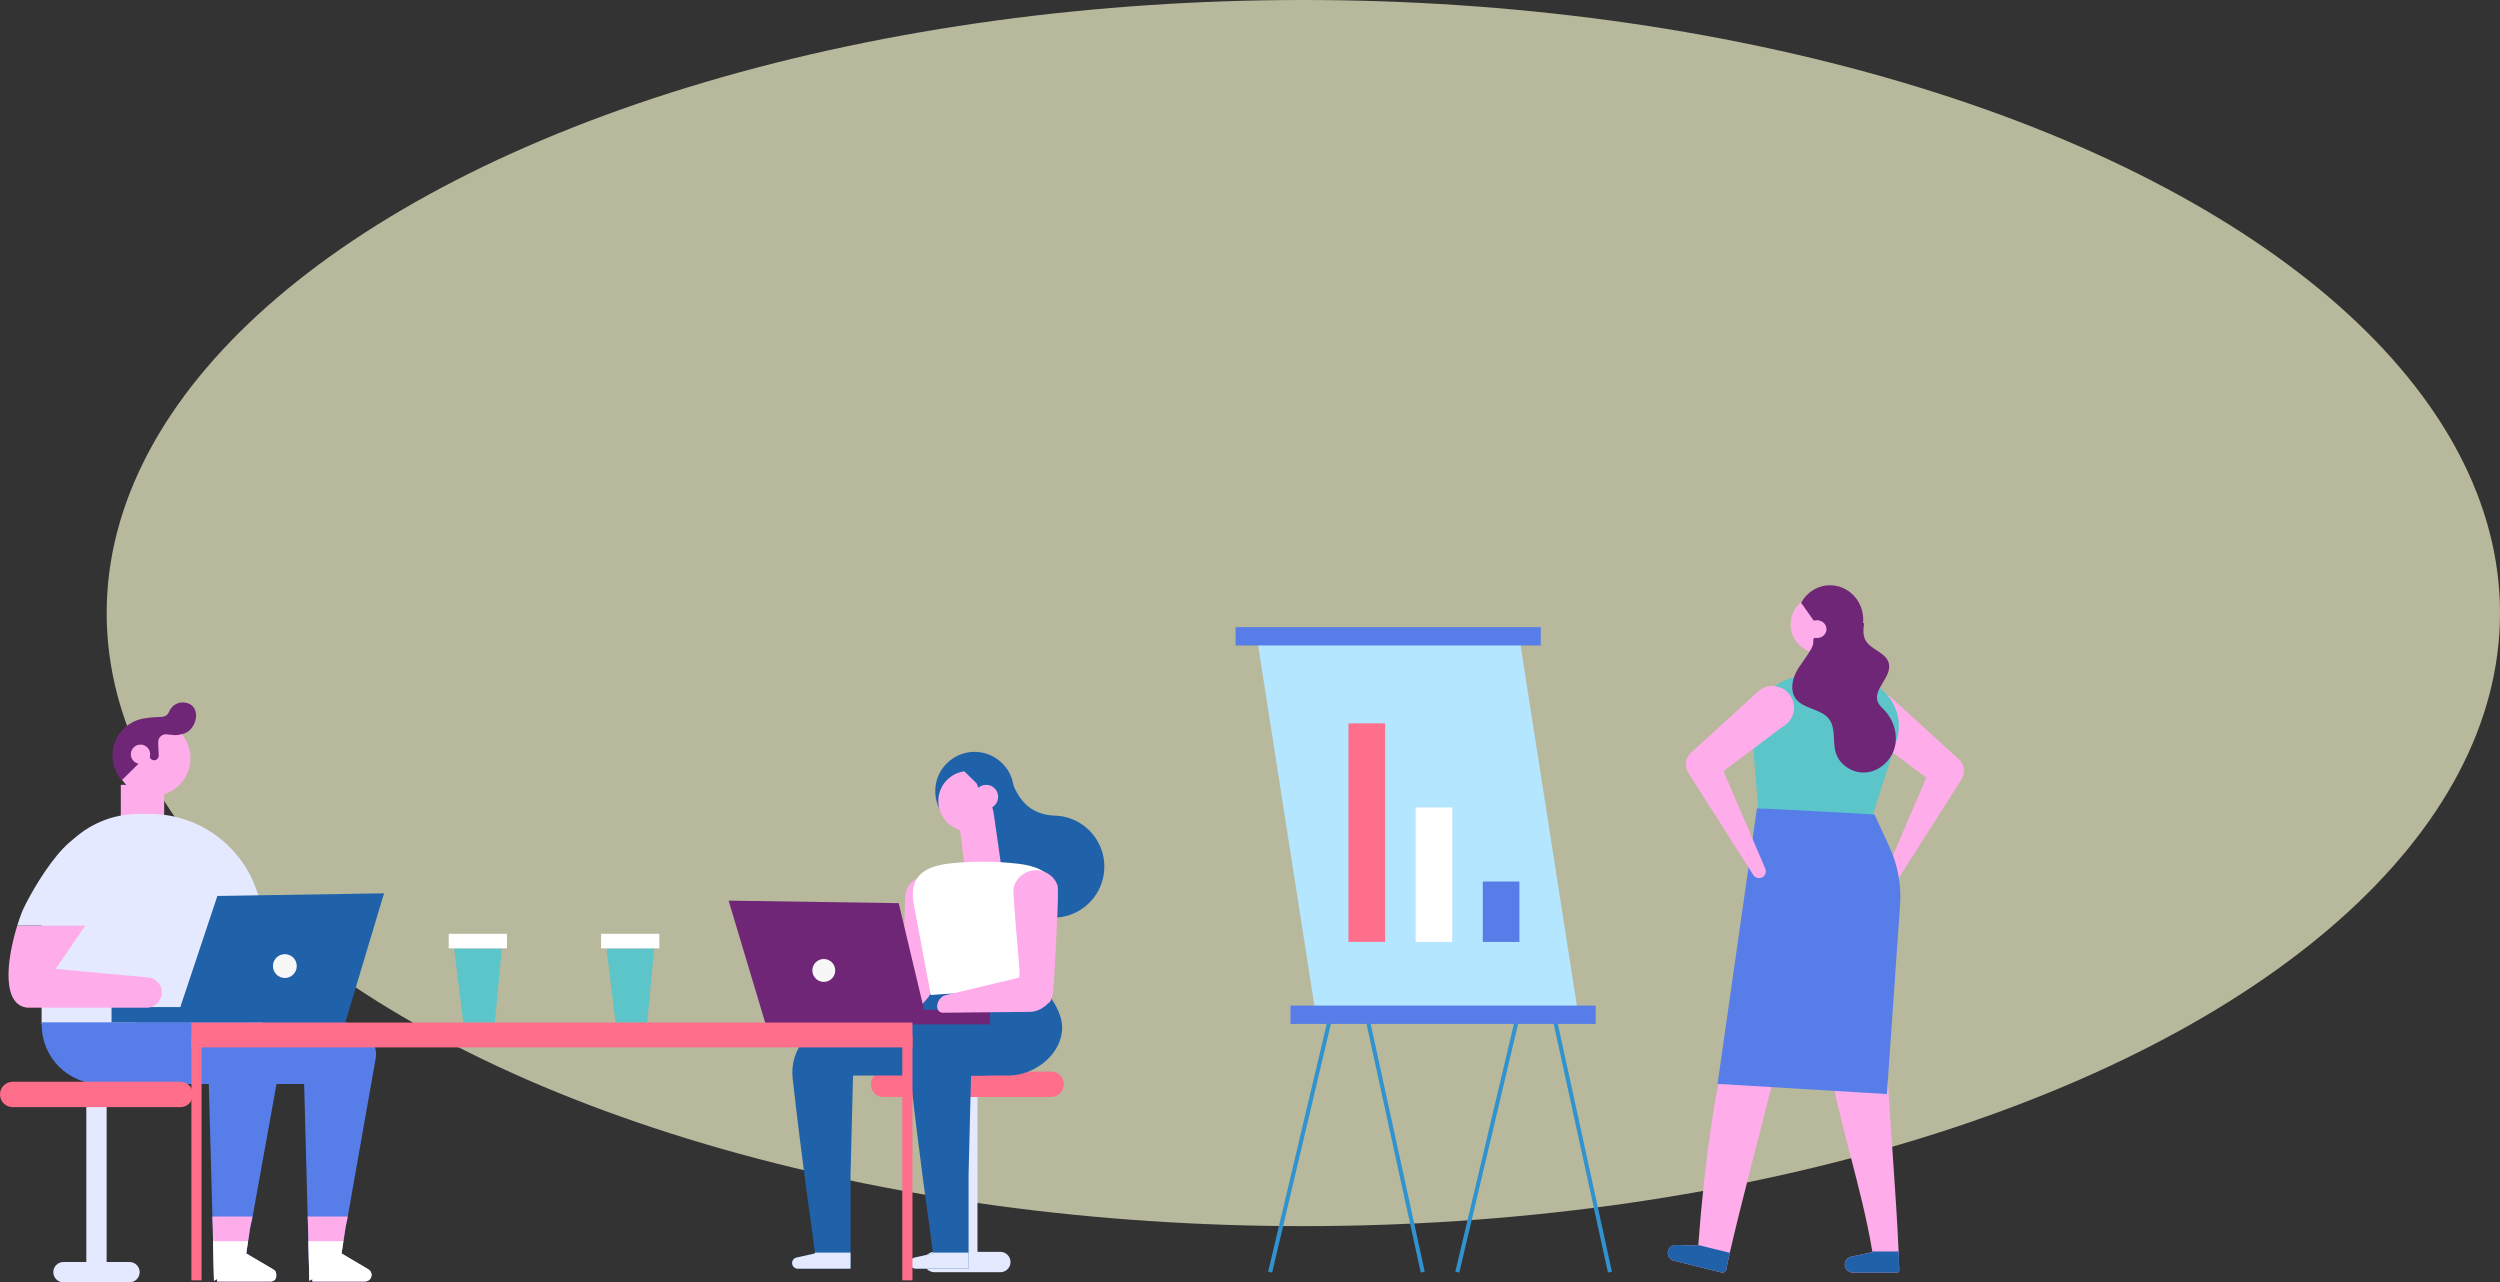 <?xml version="1.0" encoding="UTF-8"?>
<svg xmlns="http://www.w3.org/2000/svg" viewBox="0 0 690.71 354.29">
  <rect x="0" y="0" width="690.71" height="354.29" fill="#333333" stroke="none"/>
  <defs>
    <style>
      .cls-1 {
        fill: #ff6e8b;
      }

      .cls-2 {
        fill: #ffffd4;
        mix-blend-mode: soft-light;
        opacity: .65;
      }

      .cls-3 {
        fill: #fff;
      }

      .cls-4 {
        fill: #ffacea;
      }

      .cls-5 {
        fill: #2062a9;
      }

      .cls-6 {
        fill: #5bc5c9;
      }

      .cls-7 {
        isolation: isolate;
      }

      .cls-8 {
        fill: #6f2677;
      }

      .cls-9 {
        fill: #3093d0;
      }

      .cls-10 {
        fill: #e4e9ff;
      }

      .cls-11 {
        fill: #b5e6ff;
      }

      .cls-12 {
        fill: #f7f7f7;
      }

      .cls-13 {
        fill: #577de8;
      }
    </style>
  </defs>
  <g class="cls-7">
    <g id="_レイヤー_2" data-name="レイヤー_2">
      <g id="Layer_1">
        <g>
          <ellipse class="cls-2" cx="360.09" cy="169.38" rx="330.62" ry="169.38"/>
          <g>
            <g>
              <g>
                <path class="cls-4" d="M477.2,349.47c-.09.43-.18.86-.27,1.29-.13.59-.72.95-1.31.81l-13.17-3.25c-.6-.15-1.07-.52-1.36-1.01-.29-.48-.4-1.08-.26-1.68.25-1.01,1.18-1.71,2.22-1.67l6.16.2c0-.06.01-.12,0-.18,1.95-25.88,4.91-43.46,7.55-53.35l14.24,3.52c-4.64,18.32-10.33,39.84-13.09,51.98-.27,1.21-.51,2.33-.73,3.34Z"/>
                <path class="cls-5" d="M477.2,349.47c-.09.43-.18.86-.27,1.29-.13.59-.72.95-1.31.81l-13.17-3.25c-.6-.15-1.07-.52-1.36-1.01-.29-.48-.4-1.08-.26-1.68.25-1.01,1.18-1.71,2.22-1.67l6.16.2c0-.06.01-.12,0-.18l8.7,2.15c-.27,1.21-.51,2.33-.73,3.34Z"/>
              </g>
              <g>
                <path class="cls-4" d="M524.75,350.99c0,.33-.26.61-.59.61h-12.27c-1.22,0-2.22-.99-2.22-2.22,0-1.05.73-1.95,1.75-2.17l5.91-1.27c0-.06-.02-.12-.03-.17-3.1-18.3-9.14-35.2-12.27-53.6h16.28c.02.62.04,1.23.07,1.87.76,16.56,2.47,35.15,3.17,51.74.05,1.15.09,2.29.13,3.42.02.6.04,1.21.06,1.81Z"/>
                <path class="cls-5" d="M524.75,350.99c0,.33-.26.61-.59.61h-12.27c-1.22,0-2.22-.99-2.22-2.22,0-1.05.73-1.95,1.75-2.17l5.91-1.27c0-.06-.02-.12-.03-.17h7.26c.05,1.15.09,2.29.13,3.42.02.6.04,1.21.06,1.81Z"/>
              </g>
              <path class="cls-4" d="M515.95,202.64l16.25,12.23-11.57,26.98c-.19.5-.17,1.05.07,1.53h0c.65,1.3,2.47,1.41,3.27.19l17.92-28.17c1.29-1.98.8-4.62-1.12-6l-18.55-16.93c-3.12-2.25-7.52-1.02-9.02,2.53h0c-1.22,2.87-.02,6.2,2.74,7.65Z"/>
              <path class="cls-6" d="M517.07,226.29l6.92-21.68c2.59-8.11-3.11-16.49-11.6-17.08l-11.96-.83c-9.35-.64-17.08,7.18-16.32,16.53l1.75,21.46,31.21,1.6Z"/>
              <path class="cls-13" d="M485.41,223.37c3.83,0,32.48,1.67,32.48,1.67l4.15,8.99c2.3,4.98,3.3,10.45,2.92,15.92l-3.64,52.32-46.78-2.81,10.87-76.09Z"/>
              <path class="cls-4" d="M492.43,200.83l-16.25,12.23,11.57,26.98c.19.5.17,1.05-.07,1.53h0c-.65,1.3-2.47,1.41-3.27.19l-17.92-28.17c-1.29-1.98-.8-4.62,1.12-6l18.55-16.93c3.12-2.25,7.52-1.02,9.02,2.53h0c1.22,2.87.02,6.2-2.74,7.65Z"/>
              <g>
                <ellipse class="cls-4" cx="502.26" cy="172.51" rx="7.54" ry="7.82"/>
                <path class="cls-8" d="M500.37,179.36c.4-.75.74-1.58.62-2.42,0-.06-.02-.12-.04-.18l2.13-3.34c.39,0,.79,0,1.18-.06,1.54-.19,3.06-.49,4.59-.77.86-.16,1.72-.31,2.59-.42.41-.05,2.63-.19.74-.15.55-.01,1.09-.06,1.62-.13.4.14.8.25,1.22.32-.22,1.55-.37,3.18.33,4.56,1.42,2.78,5.73,3.45,6.5,6.48.96,3.75-4.55,7.22-3.01,10.77.39.89,1.16,1.53,1.82,2.23,2.53,2.66,3.74,6.61,2.83,10.17-.91,3.56-4.03,6.53-7.68,6.97-3.65.44-7.52-1.88-8.6-5.39-.95-3.07.07-6.77-1.87-9.33-2.22-2.94-7.14-2.7-9.26-5.71-1.45-2.07-.99-4.97.16-7.22,1.16-2.25,2.92-4.15,4.11-6.38Z"/>
                <path class="cls-8" d="M502.53,173.47l-4.91-6.93c1.57-2.89,4.56-4.84,7.99-4.84,5.06,0,9.17,4.25,9.17,9.5s-4.1,9.5-9.17,9.5c-1.77,0-3.41-.53-4.81-1.42l1.73-5.81Z"/>
                <path class="cls-4" d="M499.37,173.82c0,1.36,1.18,2.46,2.63,2.46s2.63-1.1,2.63-2.46-1.18-2.46-2.63-2.46-2.63,1.1-2.63,2.46Z"/>
              </g>
            </g>
            <g>
              <polygon class="cls-9" points="403.18 351.6 424.54 261.25 444.25 351.59 445.35 351.35 424.58 256.18 402.09 351.34 403.18 351.6"/>
              <polygon class="cls-9" points="351.47 351.6 372.82 261.25 392.53 351.59 393.63 351.35 372.87 256.18 350.37 351.34 351.47 351.6"/>
              <polygon class="cls-11" points="363.85 282.33 436.37 282.33 419.5 174.4 346.99 174.4 363.85 282.33"/>
              <rect class="cls-13" x="341.36" y="173.27" width="84.32" height="5.06" transform="translate(767.05 351.6) rotate(180)"/>
              <rect class="cls-13" x="356.54" y="277.83" width="84.32" height="5.06" transform="translate(797.4 560.72) rotate(180)"/>
              <g>
                <rect class="cls-3" x="391.11" y="223.08" width="10.12" height="37.15" transform="translate(792.35 483.32) rotate(180)"/>
                <rect class="cls-13" x="409.66" y="243.54" width="10.12" height="16.69" transform="translate(829.45 503.78) rotate(180)"/>
                <rect class="cls-1" x="372.56" y="199.86" width="10.12" height="60.37" transform="translate(755.24 460.09) rotate(180)"/>
              </g>
            </g>
          </g>
          <g>
            <g>
              <rect class="cls-10" x="264.45" y="300.28" width="5.61" height="48.4"/>
              <path class="cls-10" d="M276.38,351.49h-18.24c-1.55,0-2.81-1.26-2.81-2.81h0c0-1.55,1.26-2.81,2.81-2.81h18.24c1.55,0,2.81,1.26,2.81,2.81h0c0,1.55-1.26,2.81-2.81,2.81Z"/>
              <path class="cls-1" d="M290.41,303.09h-46.3c-1.94,0-3.51-1.57-3.51-3.51h0c0-1.94,1.57-3.51,3.51-3.51h46.3c1.94,0,3.51,1.57,3.51,3.51h0c0,1.94-1.57,3.51-3.51,3.51Z"/>
            </g>
            <g>
              <path class="cls-5" d="M263.72,227.71l14.58-14.69c1.91,4.85,3.22,7.71,5.77,9.78,2.06,1.67,4.66,2.47,7.31,2.54,4.57.12,9.02,2.45,11.66,6.73,3.53,5.74,2.47,13.25-2.52,17.78-6.64,6.02-17.04,4.47-21.64-3.22-1.14-1.91-1.77-4.03-1.92-6.16-2.63-8.19-5.22-9.66-13.25-12.77Z"/>
              <path class="cls-4" d="M232.28,283.67s0-.04-.01-.05c-.39-1.07-.18-2.36.5-3.13l15.19-6.81c.99-1.35,1.56-3.14,1.62-5.02,0,0,.32-21.2.68-22.31v-.03s.01,0,.01,0c.65-1.95,2.23-3.54,4.35-4.12h.01s.01-.01.02-.01c.03,0,.05-.02.08-.03,3.41-.86,6.87,1.2,7.74,4.61.4,1.56-4.06,27.98-4.06,27.98-.31,2.48-1.51,4.61-3.2,5.67l-20.41,4.42c-.95.6-2.07.07-2.53-1.18Z"/>
              <path class="cls-5" d="M284.79,281.92v1.59c0,7.54-6.11,13.65-13.65,13.65h-2.85l-.69,27.39v25.98h-14.58c-.43,0-.82-.18-1.1-.46-.28-.28-.46-.67-.46-1.1,0-.73.5-1.36,1.22-1.52l5.09-1.13-.03-.23-1.02-7.84s-2.57-17.59-5.13-40.39c-.43-3.9.8-7.83,3.38-10.78,2.59-2.95,6.32-4.69,10.25-4.77l19.56-.39Z"/>
              <path class="cls-10" d="M267.61,346.08v4.44h-14.58c-.43,0-.82-.18-1.1-.46-.28-.28-.46-.67-.46-1.1,0-.73.5-1.36,1.22-1.52l5.09-1.13-.03-.23h9.85Z"/>
              <path class="cls-5" d="M220.08,347.44l5.09-1.13-.03-.23-1.02-7.84s-2.57-17.59-5.13-40.39c-.43-3.9.8-7.83,3.38-10.78,2.59-2.95,6.32-4.69,10.25-4.77l10.47-.04c7.9-.03,14.7-5.57,16.33-13.3h0s25.25-.02,25.6-.35c-.22.2,4.89,6.44,5.38,7.17,1.89,2.82,3.42,5.91,2.98,9.4-.85,6.86-8.07,11.97-14.69,11.97h-43.01l-.69,27.39v25.98h-14.58c-.43,0-.82-.18-1.1-.46-.28-.28-.46-.67-.46-1.1,0-.73.51-1.36,1.22-1.52Z"/>
              <path class="cls-10" d="M234.99,346.08v4.44h-14.58c-.43,0-.82-.18-1.1-.46-.28-.28-.46-.67-.46-1.1,0-.73.51-1.36,1.22-1.52l5.09-1.13-.03-.23h9.85Z"/>
              <path class="cls-5" d="M260.64,225.21c4.39,5.66,12.84,5.66,17.23,0,2.99-3.85,2.99-9.38,0-13.24-4.39-5.66-12.84-5.66-17.23,0-2.99,3.85-2.99,9.38,0,13.24Z"/>
              <path class="cls-4" d="M259.26,221.83c.23,4.06,3.49,7.44,7.55,7.8,2.12.19,4.09-.42,5.65-1.56,2.07-1.51,3.42-3.96,3.42-6.73,0-4.6-3.72-8.32-8.32-8.32-.17,0-.35,0-.53.02-4.51.28-8.04,4.15-7.78,8.79Z"/>
              <path class="cls-5" d="M263.74,209.91c.97-.05,2.04-.26,3.1-.5.42.21.91.33,1.49.33.38,0,.73-.05,1.05-.15l3.92,2.68c2.9,1.6,4.86,4.68,4.86,8.22,0,2.78-1.22,5.28-3.14,7-.43.47.43,1.88-.08,2.26l-5.07-13.26-5.86-5.75c-.22-.26.76.67.6.38.1,0-.97-1.22-.88-1.22Z"/>
              <polygon class="cls-4" points="276.95 241.59 266.75 241.55 264.91 226.51 273.88 221.94 274.51 224.48 276.95 241.59"/>
              <path class="cls-4" d="M269.14,220.16c0,1.84,1.49,3.32,3.32,3.32s3.32-1.49,3.32-3.32-1.49-3.32-3.32-3.32-3.32,1.49-3.32,3.32Z"/>
              <path class="cls-3" d="M259.06,239.15c1.13-.29,2.38-.5,3.73-.64,6.19-.62,12.44-.58,18.62.14,3.98.46,8.72,1.89,9.67,5.79.35,1.44.08,2.95-.2,4.41-1.63,8.69-3.26,17.38-4.89,26.06-9.59-.82-19.24-.82-28.83,0-1.56-8.33-3.12-16.65-4.68-24.98-1.21-6.43,1.55-9.48,6.59-10.79Z"/>
              <g>
                <polygon class="cls-8" points="201.3 248.83 211.56 283.03 273.55 283.03 273.55 278.99 255.31 278.99 248.3 249.53 201.3 248.83"/>
                <path class="cls-12" d="M230.76,268.12c0,1.74-1.41,3.16-3.16,3.16s-3.16-1.41-3.16-3.16,1.41-3.16,3.16-3.16,3.16,1.41,3.16,3.16Z"/>
              </g>
              <path class="cls-4" d="M259,277.44s.01-.04.01-.05c.23-1.11,1.09-2.1,2.07-2.39l20.48-4.9c.13-.77.18-1.58.11-2.39,0,0-1.91-21.11-1.66-22.25v-.03h0c.45-2.02,1.85-3.77,3.9-4.57h.01s.01-.01.01,0c.03-.01.06-.03.08-.03,3.3-1.22,6.96.47,8.17,3.77.42,1.14-.41,16.61-.86,24.16-.15,2.48-.25,4.1-.25,4.1-.02,1.28-.29,2.49-.75,3.53,0,.01-.01.02-.01.02-.08.2-.18.39-.28.57-.06,0-.13-.02-.19-.03-1.5,1.63-3.42,2.6-5.23,2.61l-24.11.24c-1.12,0-1.8-1.03-1.53-2.34Z"/>
            </g>
            <g>
              <g>
                <path class="cls-4" d="M52.6,210.34c-.47,5.72-5.49,9.98-11.22,9.51-2.27-.19-4.32-1.1-5.93-2.48-.42-.36-.82-.77-1.18-1.21-1.7-2.01-2.63-4.69-2.39-7.53.34-4.15,3.07-7.54,6.73-8.89.6-.23,1.22-.39,1.85-.51h.03c.84-.14,1.71-.19,2.59-.11.22.02.44.04.66.08,1.82.27,3.48.99,4.85,2.05,2.69,2.08,4.3,5.43,4,9.08Z"/>
                <g>
                  <path class="cls-8" d="M51.15,194.12c-1.3-.2-2.66.22-3.56,1.17-.43.46-.73.94-.92,1.43-.31.79-1.09,1.29-1.94,1.33-1.54.08-3.1.12-4.59.4-.14.02-.29.03-.43.05h-.03c-.64.12-1.26.28-1.85.51-3.66,1.35-6.39,4.74-6.73,8.89-.23,2.84.7,5.52,2.39,7.53.04.06.1.12.14.16l7.38-7.31.28.73s0,.07.03.08l.06.15c.18.48.64.8,1.15.81.74.03,1.35-.59,1.32-1.33l-.15-3.68.02-.22c.1-1.16,1.12-2.03,2.28-1.94,1.28.11,2.78.45,4.02-.02.1-.04.11-.03.1-.01,4.26-.54,6-7.97,1.03-8.72Z"/>
                  <path class="cls-8" d="M50.12,202.84s-.06.01-.1.01c-.2.16.05.03.1-.01Z"/>
                </g>
                <path class="cls-4" d="M41.48,208.61c-.12,1.47-1.41,2.56-2.88,2.44-1.47-.12-2.56-1.41-2.44-2.88.12-1.47,1.41-2.56,2.88-2.44s2.56,1.41,2.44,2.88Z"/>
              </g>
              <rect class="cls-4" x="33.38" y="216.84" width="11.98" height="11.96"/>
              <path class="cls-10" d="M11.5,251.64v30.86c0,1.1.9,2,1.99,2h57.1c.09,0,.19,0,.28-.02.96-.14,1.7-.97,1.7-1.97v-26.53c0-9.99-4.77-18.92-12.16-24.62-5.25-4.06-11.83-6.48-18.94-6.48h-3.22c-14.72,0-26.76,12.04-26.76,26.76Z"/>
              <path class="cls-13" d="M37.86,282.45v.71c0,9.02,7.32,16.34,16.34,16.34h29.83l.98,36.6.1,2.87.1,3.96.06,2.62.19,8.31.86-.5c0,.44.01.68.01.68h14.52c.5,0,.94-.2,1.27-.53.33-.33.53-.77.53-1.27,0-.64-.34-1.22-.88-1.54l-7.41-4.38.12-.77.4-2.62.61-3.96.59-2.87,7.84-44.41c0-5.1-4.13-9.23-9.23-9.23h-56.82Z"/>
              <path class="cls-13" d="M11.53,282.45v.71c0,9.02,7.31,16.34,16.34,16.34h29.82l.99,36.6.1,2.87.1,3.96.06,2.62.19,8.31.86-.5c.01.44.02.68.02.68h14.88c.79,0,1.43-.64,1.43-1.43v-.57c0-.51-.26-.98-.7-1.24l-7.59-4.48.12-.77.4-2.62.61-3.96.63-2.87,6.61-36.6,1.21-7.81c0-5.1-4.14-9.23-9.23-9.23H11.53Z"/>
              <polygon class="cls-5" points="106.1 246.81 95.41 282.45 30.82 282.45 30.82 278.24 49.82 278.24 60.06 247.54 106.1 246.81"/>
              <path class="cls-12" d="M75.41,266.91c0,1.82,1.47,3.29,3.29,3.29s3.29-1.47,3.29-3.29-1.47-3.29-3.29-3.29-3.29,1.47-3.29,3.29Z"/>
              <g>
                <path class="cls-4" d="M4.78,255.69h18.8l-8.19,12.01,25.52,2.35c1,.1,1.91.54,2.58,1.21.67.67,1.11,1.57,1.21,2.58.23,2.46-1.71,4.57-4.17,4.57H7.68c-7.1-.58-6.06-12.53-2.9-22.72Z"/>
                <path class="cls-10" d="M5.92,252.35c1.71-4.63,16.97-31.9,21.95-17.85,0,0,.7,1.98.7,1.98,1.75,4.92,1.05,10.37-1.9,14.68l-.81,1.18-2.28,3.34H4.78c.36-1.14.74-2.26,1.14-3.34Z"/>
              </g>
              <path class="cls-4" d="M85.01,336.1l.1,2.87.1,3.96.06,2.62.19,8.31.86-.5c0,.44.01.68.01.68h14.52c.5,0,.94-.2,1.27-.53.33-.33.53-.77.53-1.27,0-.64-.34-1.22-.88-1.54l-7.41-4.38.12-.77.4-2.62.61-3.96.59-2.87h-11.06Z"/>
              <path class="cls-4" d="M58.67,336.1l.1,2.87.1,3.96.06,2.62.19,8.31.86-.5c.01.44.02.68.02.68h14.88c.79,0,1.43-.64,1.43-1.43v-.57c0-.51-.26-.98-.7-1.24l-7.59-4.48.12-.77.4-2.62.61-3.96.63-2.87h-11.09Z"/>
              <path class="cls-3" d="M94.86,342.92h-9.66l.06,2.62.19,8.31.86-.5c0,.44.01.68.01.68h14.52c.5,0,.94-.2,1.27-.53.33-.33.53-.77.53-1.27,0-.64-.34-1.22-.88-1.54l-7.41-4.38.12-.77.4-2.62Z"/>
              <path class="cls-3" d="M58.86,342.92l.06,2.62.19,8.31.86-.5c.01.44.02.68.02.68h14.88c.79,0,1.43-.64,1.43-1.43v-.57c0-.51-.26-.98-.7-1.24l-7.59-4.48.12-.77.4-2.62h-9.66Z"/>
            </g>
            <g>
              <g>
                <polygon class="cls-6" points="170.09 282.47 178.8 282.47 180.77 262.02 167.57 262.02 170.09 282.47"/>
                <polygon class="cls-3" points="181.15 257.99 167.07 257.99 166.06 257.99 166.06 262.02 167.57 262.02 180.77 262.02 182.16 262.02 182.16 257.99 181.15 257.99"/>
              </g>
              <g>
                <polygon class="cls-6" points="128 282.47 136.71 282.47 138.67 262.02 125.47 262.02 128 282.47"/>
                <polygon class="cls-3" points="139.06 257.99 124.98 257.99 123.97 257.99 123.97 262.02 125.47 262.02 138.67 262.02 140.07 262.02 140.07 257.99 139.06 257.99"/>
              </g>
            </g>
            <g>
              <rect class="cls-10" x="23.85" y="303.09" width="5.61" height="48.4"/>
              <path class="cls-10" d="M35.78,354.29h-18.24c-1.55,0-2.81-1.26-2.81-2.81h0c0-1.55,1.26-2.81,2.81-2.81h18.24c1.55,0,2.81,1.26,2.81,2.81h0c0,1.55-1.26,2.81-2.81,2.81Z"/>
              <path class="cls-1" d="M49.8,305.89H3.51c-1.94,0-3.51-1.57-3.51-3.51h0c0-1.94,1.57-3.51,3.51-3.51h46.3c1.94,0,3.51,1.57,3.51,3.51h0c0,1.94-1.57,3.51-3.51,3.51Z"/>
            </g>
            <g>
              <rect class="cls-1" x="52.88" y="282.52" width="199.22" height="6.86"/>
              <rect class="cls-1" x="52.88" y="286.17" width="2.81" height="67.57"/>
              <rect class="cls-1" x="249.29" y="286.17" width="2.81" height="67.57"/>
            </g>
          </g>
        </g>
      </g>
    </g>
  </g>
</svg>